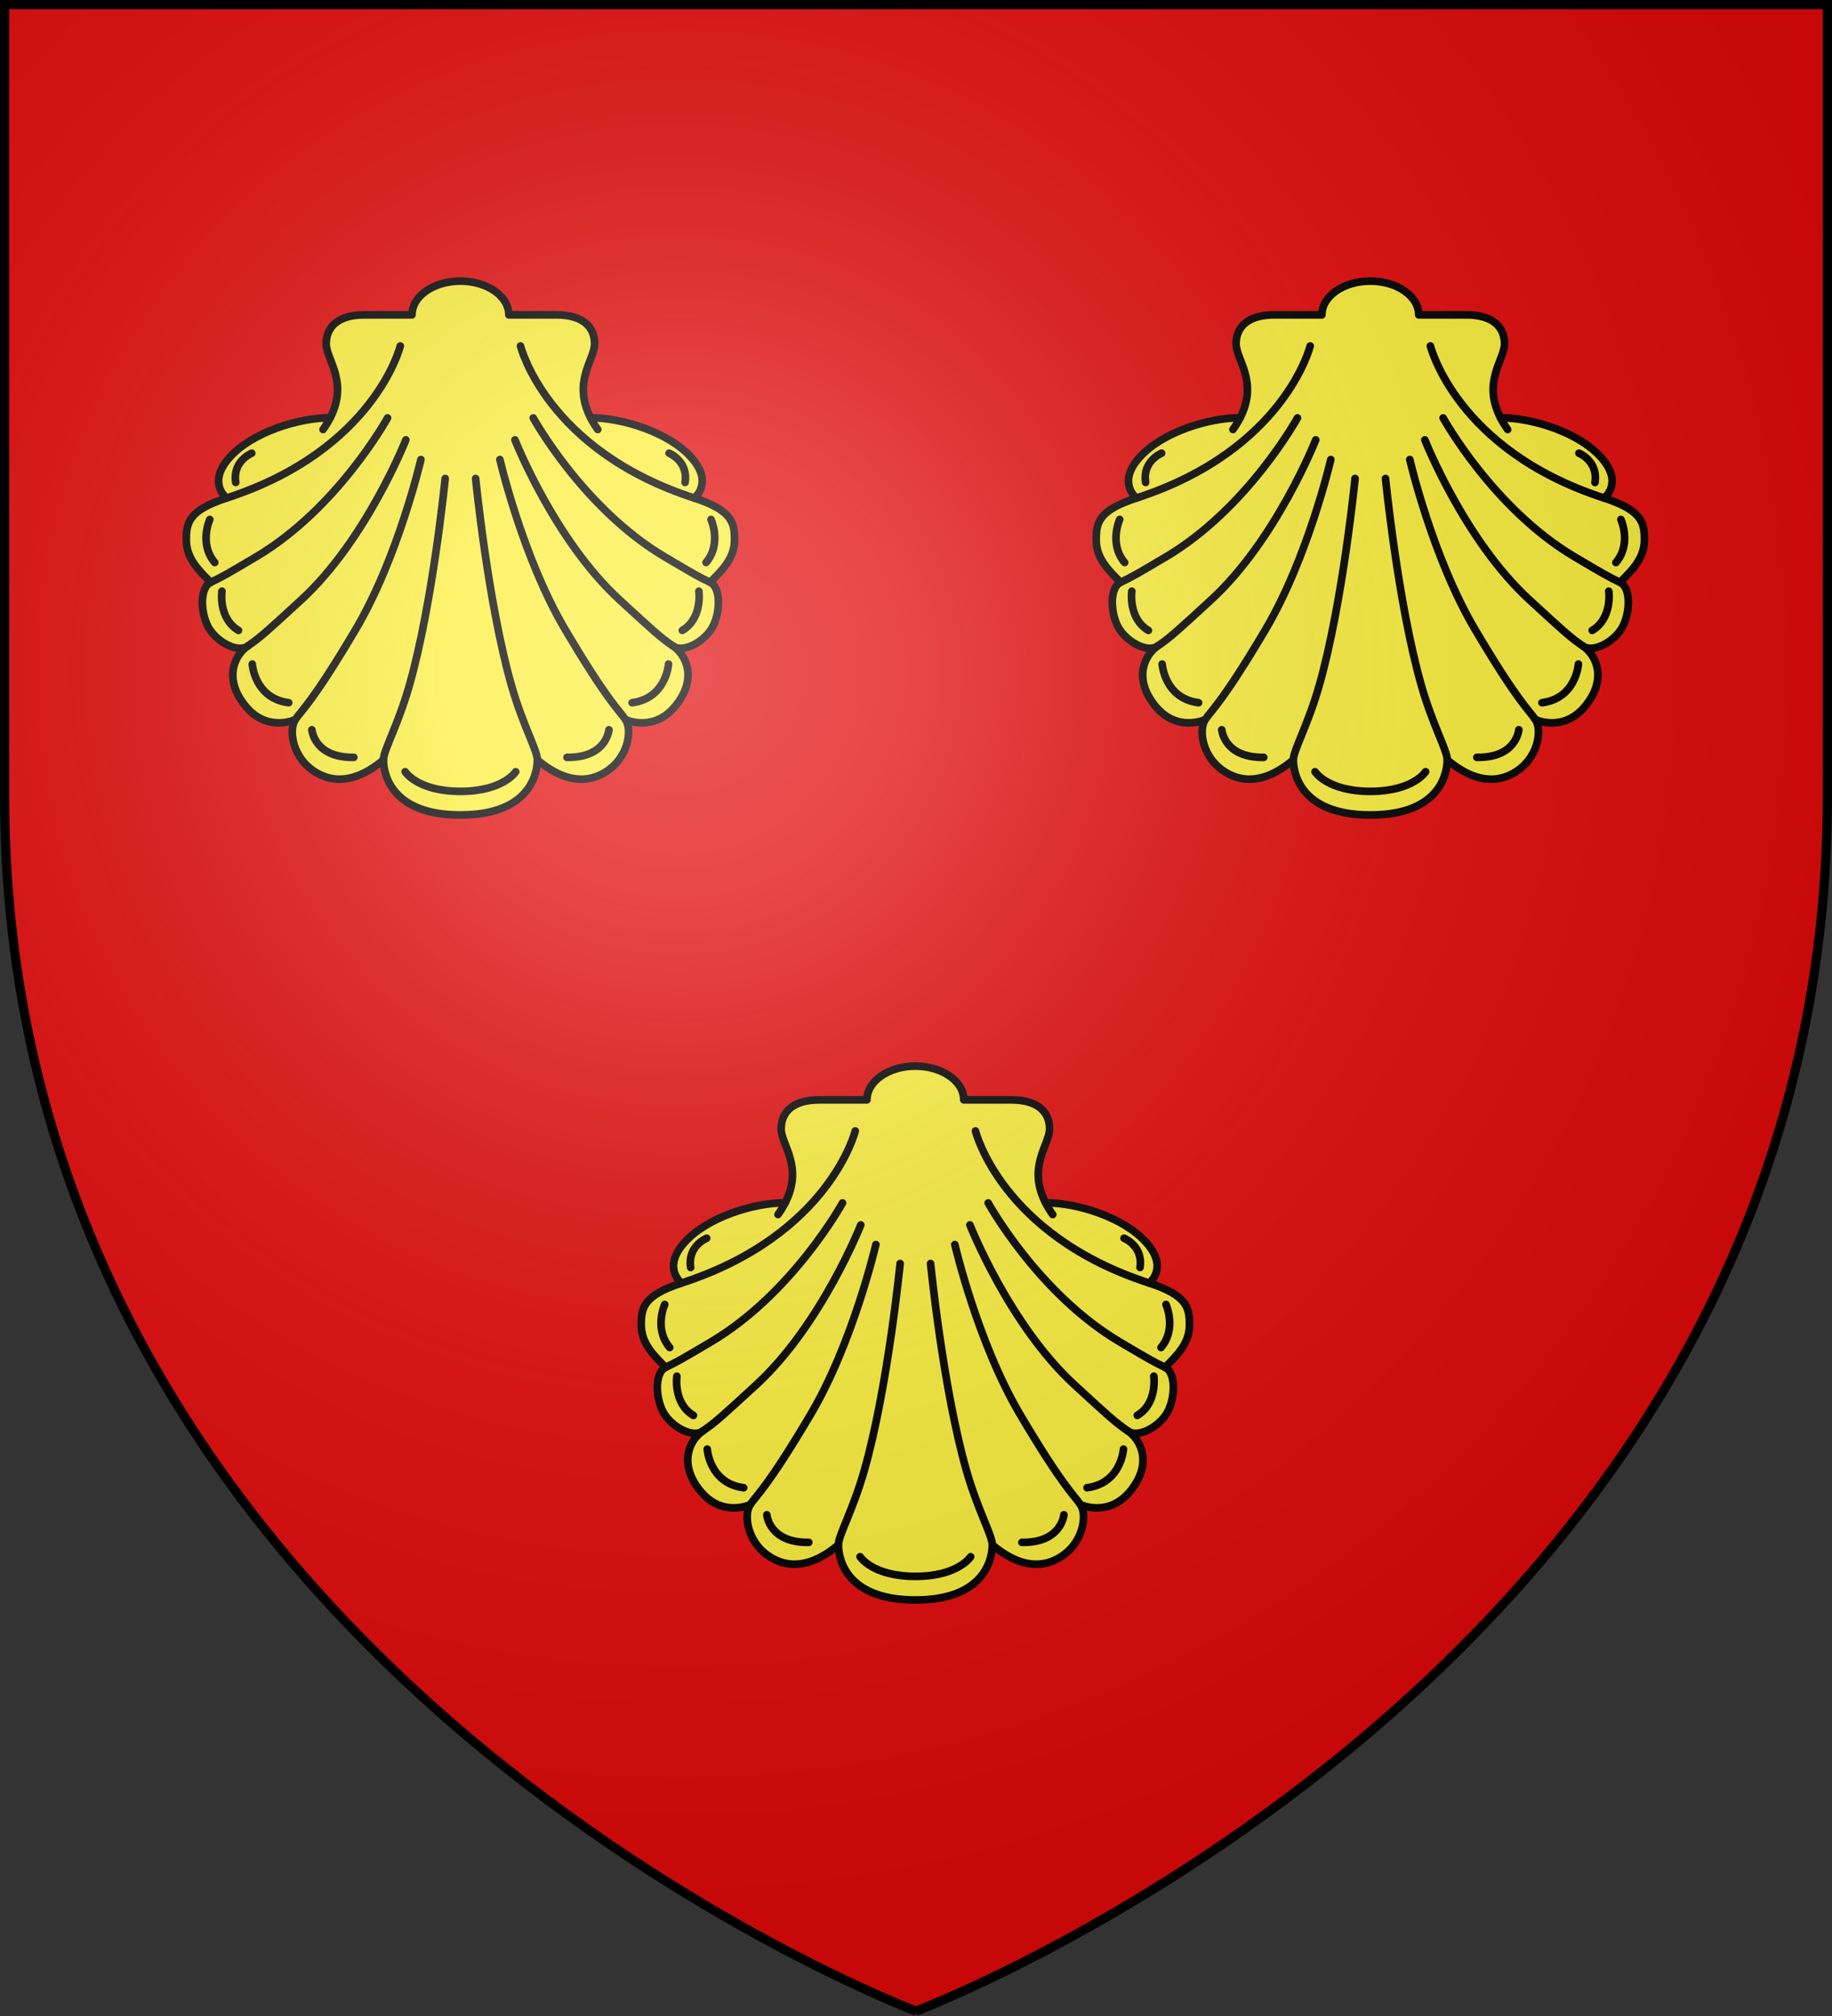 <?xml version="1.0" encoding="utf-8"?>
<svg xmlns="http://www.w3.org/2000/svg" xmlns:xlink="http://www.w3.org/1999/xlink" height="660" width="600">
  <rect width="100%" height="100%" fill="#333333" stroke="none"/>
  <radialGradient id="a" cx="221.445" cy="226.331" gradientTransform="matrix(1.353 0 0 1.349 -77.629 -85.747)" gradientUnits="userSpaceOnUse" r="300">
    <stop offset="0" stop-color="#fff" stop-opacity=".314"/>
    <stop offset=".19" stop-color="#fff" stop-opacity=".251"/>
    <stop offset=".6" stop-color="#6b6b6b" stop-opacity=".125"/>
    <stop offset="1" stop-opacity=".125"/>
  </radialGradient>
  <path d="m300 658.5s298.5-112.32 298.5-397.772v-259.228h-597v259.228c0 285.452 298.5 397.772 298.5 397.772z" fill="#e20909" fill-rule="evenodd"/>
  <g id="b" fill="#fcef3c" stroke="#000" stroke-linecap="round" stroke-linejoin="round" stroke-width="3.497" transform="matrix(.715 0 0 .715 1012.594 40.647)">
    <path d="m-1205.322 316.305c33.404 0 35.248-20.824 35.248-25.221 7.745 6.489 18.838 12.558 30.351 6.07 11.512-6.488 13.185-19.885 10.046-24.49 0 0 12.976 6.07 23.025-6.489 10.046-12.558 4.606-23.231-1.256-27.21 4.185 3.14 13.185-1.256 17.372-7.536 4.186-6.279 5.023-19.047-.415-21.649 5.263-5.263 11.184-10.855 11.184-19.407 0-7.748-.884-13.485-18.453-19.185 0 0 9.056-6.857-1.294-18.502s-31.7-18.241-46.179-18.241c-8.478-16.54 1.848-26.655 1.848-33.819 0-7.909-5.536-13.303-17.508-13.303-11.973 0-21.785 0-21.785 0 0-8.539-9.931-15.46-22.182-15.46s-22.182 6.921-22.182 15.46c0 0-9.814 0-21.785 0-11.971 0-17.508 5.393-17.508 13.303 0 7.163 10.327 17.279 1.846 33.819-14.477 0-35.828 6.596-46.18 18.241-10.351 11.645-1.293 18.502-1.293 18.502-17.569 5.699-18.453 11.436-18.453 19.185 0 8.552 5.92 14.144 11.182 19.407-5.438 2.603-4.6 15.37-.413 21.649 4.185 6.28 13.185 10.676 17.372 7.536-5.86 3.977-11.303 14.652-1.256 27.21 10.046 12.559 23.023 6.489 23.023 6.489-3.137 4.606-1.465 18.002 10.048 24.49 11.512 6.488 22.604.419 30.349-6.07 0 4.397 1.846 25.221 35.251 25.221z" fill="#fcef3c" stroke="#000" stroke-linecap="round" stroke-linejoin="round" stroke-width="3.497"/>
    <path d="m-1180 296.5s-5.654 8.995-25.322 8.995c-19.668 0-25.322-8.995-25.322-8.995m93.358-19.21s-1.012 12.891-19.21 12.638m46.507-42.715s-1.011 15.67-16.681 17.692m30.582-51.056s1.769 12.384-7.583 17.946m13.144-50.803s5.054 11.122-2.274 19.714m-16.934-50.045s8.846 3.54 7.33 13.396m-170.954 113.233s1.011 12.891 19.209 12.638m-46.506-42.715s1.011 15.67 16.681 17.692m-30.582-51.056s-1.769 12.384 7.582 17.946m-13.143-50.803s-5.054 11.122 2.274 19.714m16.934-50.045s-8.846 3.54-7.33 13.396m162.546-29.613c.881 1.719 1.966 3.506 3.285 5.367m44.188 31.376c-67.876-22.017-79.564-69.624-79.564-69.624m5.829 32.955s22.847 41.497 60.281 63.63c13.456 7.956 15.288 9.027 20.725 11.629m-89.379-65.211s18.051 45.835 47.93 73.258c15.28 14.023 18.629 17.163 24.49 21.14m-79.328-85.397s10.466 45 29.931 77.862c19.466 32.861 24.49 36.627 27.629 41.233m-135.276-138.218c-.88 1.719-1.966 3.506-3.284 5.367m-44.187 31.376c67.876-22.017 79.564-69.624 79.564-69.624m-5.828 32.955s-22.847 41.497-60.281 63.63c-13.456 7.956-15.288 9.027-20.727 11.629m89.38-65.211s-18.052 45.835-47.932 73.258c-15.279 14.023-18.629 17.163-24.489 21.14m79.327-85.397s-10.464 45-29.931 77.862c-19.464 32.861-24.49 36.627-27.629 41.233m82.618-110.422s5.646 56.847 16.348 94.515c5.232 18.419 11.93 29.93 11.93 34.328m-42.219-128.843s-5.646 56.847-16.348 94.515c-5.232 18.419-11.931 29.93-11.931 34.328" fill="none" stroke="#000" stroke-linecap="round" stroke-linejoin="round" stroke-width="3.497"/>
  </g>
  <use height="100%" transform="matrix(1 0 0 1 298 .001)" width="100%" xlink:href="#b"/>
  <use height="100%" transform="translate(149 257)" width="100%" xlink:href="#b"/>
  <path d="m300 658.5s298.5-112.32 298.5-397.772v-259.228h-597v259.228c0 285.452 298.5 397.772 298.5 397.772z" fill="url(#a)" fill-rule="evenodd"/>
  <path d="m300 658.396s-298.498-112.418-298.499-398.118l-.001-258.779h596.999l-.001 258.779c-.001 285.7-298.499 398.118-298.499 398.118z" fill="none" stroke="#000" stroke-width="3.001"/>
</svg>